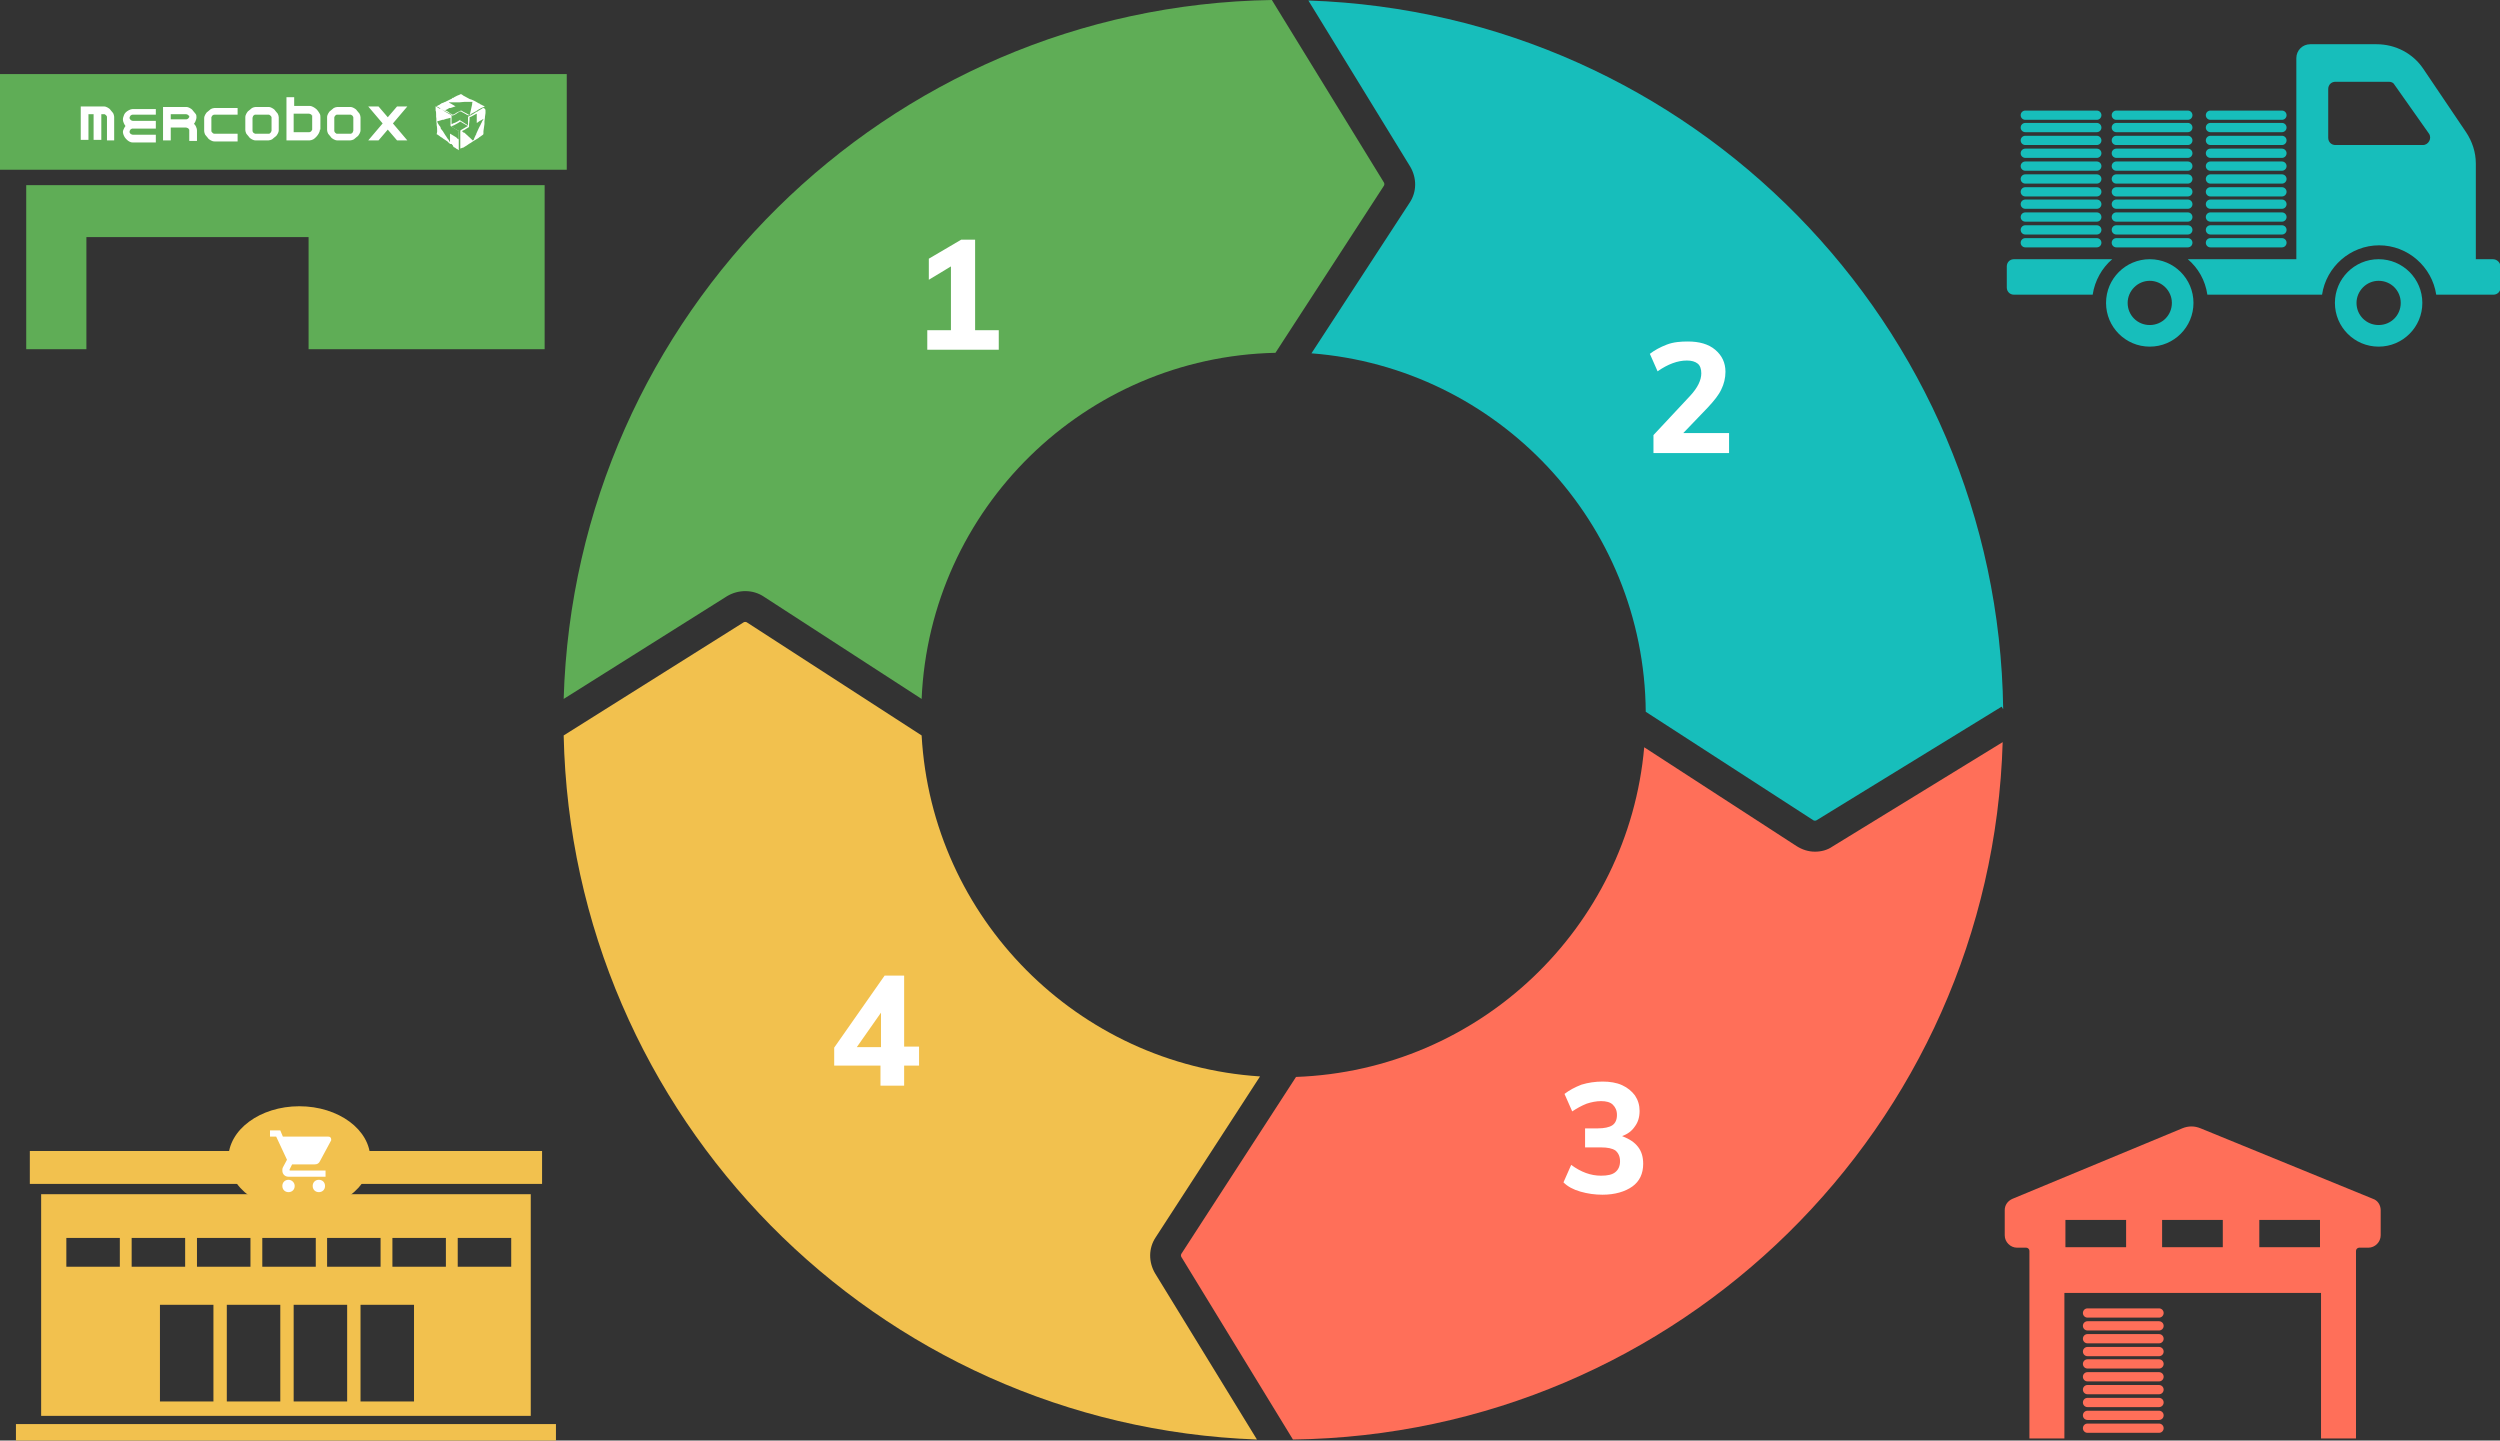 <?xml version="1.0" encoding="utf-8"?>
<!-- Generator: Adobe Illustrator 21.0.0, SVG Export Plug-In . SVG Version: 6.00 Build 0)  -->
<svg version="1.1" id="Content" xmlns="http://www.w3.org/2000/svg" xmlns:xlink="http://www.w3.org/1999/xlink" x="0px" y="0px"
	 viewBox="0 0 486.1 280.1" style="enable-background:new 0 0 486.1 280.1;" xml:space="preserve">
<rect x="0" y="0" width="486.1" height="280.1" fill="#333333" stroke="none"/>
<style type="text/css">
	.st0{fill:#FF6F59;}
	.st1{fill:#17BEBB;}
	.st2{fill:#5FAD56;}
	.st3{fill:#F2C14E;}
	.st4{fill:#FFFFFF;}
	.st5{fill:none;}
</style>
<g>
	<path class="st0" d="M352.9,165.6c-1.3,0-2.5-0.4-3.6-1.1l-29.6-19.2c-3.1,35.1-32,62.8-67.7,64.1l-22.3,34.4
		c-0.1,0.2-0.1,0.4,0,0.6l21.7,35.5c75-1,135.8-60.9,138-135.6l-33.1,20.3C355.3,165.3,354.1,165.6,352.9,165.6z"/>
	<path class="st1" d="M320,138.4l32.6,21.1c0.2,0.1,0.4,0.1,0.6,0l36-22.1l0.3,0.5C388.5,63.1,328.8,2.6,254.4,0.1l19.8,32.3
		c1.3,2.2,1.3,4.9-0.1,7L255,68.7C291.2,71.5,319.7,101.6,320,138.4z"/>
	<path class="st2" d="M248,68.6l21.1-32.5c0.1-0.2,0.1-0.4,0-0.6L247.3,0c-74.9,1.2-135.5,61.2-137.7,135.9l31.8-20
		c2.2-1.3,5-1.3,7.1,0.1l30.7,19.9C180.8,98.9,210.9,69.4,248,68.6z"/>
	<path class="st3" d="M179.2,143l-34-22c-0.2-0.1-0.4-0.1-0.6,0l-35,22c1.6,74.2,60.8,134.2,134.8,136.9l-19.8-32.3
		c-1.3-2.2-1.3-4.9,0.1-7l20.3-31.3C209.5,207,181.2,178.5,179.2,143z"/>
</g>
<g>
	<path class="st4" d="M189.6,64.2h4.6v3.8h-13.9v-3.8h4.6V51.8l-4.3,2.6v-4.1l6.3-3.7h2.7V64.2z"/>
</g>
<g>
	<path class="st4" d="M336.2,84.3v3.8h-14.7v-3.5l7.1-7.6c1.5-1.6,2.2-3.1,2.2-4.4c0-0.8-0.2-1.5-0.7-1.9c-0.5-0.4-1.2-0.6-2.1-0.6
		c-1.8,0-3.7,0.7-5.7,2.1l-1.5-3.4c0.9-0.7,2-1.3,3.3-1.8s2.7-0.6,4.1-0.6c2.2,0,4,0.5,5.3,1.6c1.3,1.1,2,2.5,2,4.3
		c0,1.2-0.3,2.4-0.8,3.4c-0.5,1.1-1.4,2.2-2.6,3.5l-4.8,5H336.2z"/>
</g>
<circle class="st5" cx="249.6" cy="140" r="72"/>
<g>
	<path class="st4" d="M178.7,203.6v3.6h-2.9v3.9h-4.6v-3.9h-9v-3.5l9.8-14h3.8v13.8H178.7z M166.6,203.6h4.7v-6.7L166.6,203.6z"/>
</g>
<g>
	<path class="st4" d="M318.5,223c0.7,0.9,1,2,1,3.3c0,1.9-0.7,3.4-2.1,4.4s-3.4,1.6-5.8,1.6c-1.5,0-2.9-0.2-4.3-0.6
		c-1.4-0.4-2.5-1-3.3-1.8l1.5-3.4c1.9,1.4,3.8,2.1,5.8,2.1c1.3,0,2.2-0.2,2.8-0.7s0.9-1.2,0.9-2.1c0-0.9-0.3-1.6-0.9-2.1
		c-0.6-0.4-1.5-0.6-2.8-0.6h-3.1v-3.7h2.5c1.2,0,2.2-0.2,2.8-0.6c0.6-0.4,0.9-1.1,0.9-2c0-0.9-0.3-1.5-0.8-2
		c-0.5-0.5-1.3-0.7-2.3-0.7c-0.9,0-1.9,0.2-2.8,0.5c-1,0.4-1.9,0.9-2.8,1.5l-1.5-3.4c0.9-0.7,2-1.3,3.3-1.8c1.3-0.4,2.7-0.6,4.1-0.6
		c1.4,0,2.7,0.2,3.8,0.7s1.9,1.2,2.5,2c0.6,0.9,0.9,1.9,0.9,3c0,1.2-0.3,2.2-0.9,3c-0.6,0.9-1.4,1.5-2.5,1.9
		C316.9,221.5,317.8,222.1,318.5,223z"/>
</g>
<rect x="10.2" y="17.4" class="st4" width="88.7" height="12.6"/>
<g>
	<path class="st1" d="M410.7,50.4h-19.1c-0.8,0-1.4,0.6-1.4,1.4v4.1c0,0.8,0.6,1.4,1.4,1.4h15.3C407.3,54.6,408.7,52.1,410.7,50.4z"
		/>
	<path class="st1" d="M462.5,50.4c-4.7,0-8.5,3.8-8.5,8.5c0,4.7,3.8,8.5,8.5,8.5c4.7,0,8.5-3.8,8.5-8.5
		C471,54.2,467.2,50.4,462.5,50.4z M462.5,63.2c-2.4,0-4.3-1.9-4.3-4.3c0-2.3,1.9-4.3,4.3-4.3c2.4,0,4.3,1.9,4.3,4.3
		C466.8,61.3,464.9,63.2,462.5,63.2z"/>
	<path class="st1" d="M418,50.4c-4.7,0-8.5,3.8-8.5,8.5c0,4.7,3.8,8.5,8.5,8.5c4.7,0,8.5-3.8,8.5-8.5
		C426.5,54.2,422.7,50.4,418,50.4z M418,63.2c-2.4,0-4.3-1.9-4.3-4.3c0-2.3,1.9-4.3,4.3-4.3c2.3,0,4.3,1.9,4.3,4.3
		C422.3,61.3,420.4,63.2,418,63.2z"/>
	<path class="st1" d="M484.7,50.4h-3.3V31.8c0-2.2-0.7-4.3-1.9-6.1l-8.3-12.3c-2-3-5.4-4.8-9.1-4.8h-12.9c-1.5,0-2.7,1.2-2.7,2.7
		v39.1h-21.1c2,1.7,3.4,4.1,3.8,6.9h22.3c0.8-5.4,5.5-9.6,11.1-9.6c5.6,0,10.3,4.2,11.1,9.6h11.1c0.8,0,1.4-0.6,1.4-1.4v-4.2
		C486.1,51,485.5,50.4,484.7,50.4z M471.1,28.2h-17c-0.8,0-1.4-0.6-1.4-1.4v-9.5c0-0.8,0.6-1.4,1.4-1.4h10.4c0.5,0,0.9,0.2,1.1,0.6
		l6.7,9.5C472.9,26.9,472.2,28.2,471.1,28.2z"/>
	<path class="st1" d="M429.8,48.1h13.9c0.5,0,0.9-0.4,0.9-0.9s-0.4-0.9-0.9-0.9h-13.9c-0.5,0-0.9,0.4-0.9,0.9S429.3,48.1,429.8,48.1
		z"/>
	<path class="st1" d="M429.8,45.6h13.9c0.5,0,0.9-0.4,0.9-0.9s-0.4-0.9-0.9-0.9h-13.9c-0.5,0-0.9,0.4-0.9,0.9S429.3,45.6,429.8,45.6
		z"/>
	<path class="st1" d="M429.8,43.1h13.9c0.5,0,0.9-0.4,0.9-0.9s-0.4-0.9-0.9-0.9h-13.9c-0.5,0-0.9,0.4-0.9,0.9S429.3,43.1,429.8,43.1
		z"/>
	<path class="st1" d="M429.8,40.6h13.9c0.5,0,0.9-0.4,0.9-0.9s-0.4-0.9-0.9-0.9h-13.9c-0.5,0-0.9,0.4-0.9,0.9S429.3,40.6,429.8,40.6
		z"/>
	<path class="st1" d="M429.8,38.2h13.9c0.5,0,0.9-0.4,0.9-0.9s-0.4-0.9-0.9-0.9h-13.9c-0.5,0-0.9,0.4-0.9,0.9S429.3,38.2,429.8,38.2
		z"/>
	<path class="st1" d="M429.8,35.7h13.9c0.5,0,0.9-0.4,0.9-0.9s-0.4-0.9-0.9-0.9h-13.9c-0.5,0-0.9,0.4-0.9,0.9S429.3,35.7,429.8,35.7
		z"/>
	<path class="st1" d="M429.8,33.2h13.9c0.5,0,0.9-0.4,0.9-0.9s-0.4-0.9-0.9-0.9h-13.9c-0.5,0-0.9,0.4-0.9,0.9S429.3,33.2,429.8,33.2
		z"/>
	<path class="st1" d="M429.8,30.7h13.9c0.5,0,0.9-0.4,0.9-0.9s-0.4-0.9-0.9-0.9h-13.9c-0.5,0-0.9,0.4-0.9,0.9S429.3,30.7,429.8,30.7
		z"/>
	<path class="st1" d="M429.8,28.2h13.9c0.5,0,0.9-0.4,0.9-0.9s-0.4-0.9-0.9-0.9h-13.9c-0.5,0-0.9,0.4-0.9,0.9S429.3,28.2,429.8,28.2
		z"/>
	<path class="st1" d="M429.8,25.7h13.9c0.5,0,0.9-0.4,0.9-0.9s-0.4-0.9-0.9-0.9h-13.9c-0.5,0-0.9,0.4-0.9,0.9S429.3,25.7,429.8,25.7
		z"/>
	<path class="st1" d="M429.8,23.3h13.9c0.5,0,0.9-0.4,0.9-0.9s-0.4-0.9-0.9-0.9h-13.9c-0.5,0-0.9,0.4-0.9,0.9S429.3,23.3,429.8,23.3
		z"/>
	<path class="st1" d="M411.5,48.1h13.9c0.5,0,0.9-0.4,0.9-0.9s-0.4-0.9-0.9-0.9h-13.9c-0.5,0-0.9,0.4-0.9,0.9S411,48.1,411.5,48.1z"
		/>
	<path class="st1" d="M411.5,45.6h13.9c0.5,0,0.9-0.4,0.9-0.9s-0.4-0.9-0.9-0.9h-13.9c-0.5,0-0.9,0.4-0.9,0.9S411,45.6,411.5,45.6z"
		/>
	<path class="st1" d="M411.5,43.1h13.9c0.5,0,0.9-0.4,0.9-0.9s-0.4-0.9-0.9-0.9h-13.9c-0.5,0-0.9,0.4-0.9,0.9S411,43.1,411.5,43.1z"
		/>
	<path class="st1" d="M411.5,40.6h13.9c0.5,0,0.9-0.4,0.9-0.9s-0.4-0.9-0.9-0.9h-13.9c-0.5,0-0.9,0.4-0.9,0.9S411,40.6,411.5,40.6z"
		/>
	<path class="st1" d="M411.5,38.2h13.9c0.5,0,0.9-0.4,0.9-0.9s-0.4-0.9-0.9-0.9h-13.9c-0.5,0-0.9,0.4-0.9,0.9S411,38.2,411.5,38.2z"
		/>
	<path class="st1" d="M411.5,35.7h13.9c0.5,0,0.9-0.4,0.9-0.9s-0.4-0.9-0.9-0.9h-13.9c-0.5,0-0.9,0.4-0.9,0.9S411,35.7,411.5,35.7z"
		/>
	<path class="st1" d="M411.5,33.2h13.9c0.5,0,0.9-0.4,0.9-0.9s-0.4-0.9-0.9-0.9h-13.9c-0.5,0-0.9,0.4-0.9,0.9S411,33.2,411.5,33.2z"
		/>
	<path class="st1" d="M411.5,30.7h13.9c0.5,0,0.9-0.4,0.9-0.9s-0.4-0.9-0.9-0.9h-13.9c-0.5,0-0.9,0.4-0.9,0.9S411,30.7,411.5,30.7z"
		/>
	<path class="st1" d="M411.5,28.2h13.9c0.5,0,0.9-0.4,0.9-0.9s-0.4-0.9-0.9-0.9h-13.9c-0.5,0-0.9,0.4-0.9,0.9S411,28.2,411.5,28.2z"
		/>
	<path class="st1" d="M411.5,25.7h13.9c0.5,0,0.9-0.4,0.9-0.9s-0.4-0.9-0.9-0.9h-13.9c-0.5,0-0.9,0.4-0.9,0.9S411,25.7,411.5,25.7z"
		/>
	<path class="st1" d="M411.5,23.3h13.9c0.5,0,0.9-0.4,0.9-0.9s-0.4-0.9-0.9-0.9h-13.9c-0.5,0-0.9,0.4-0.9,0.9S411,23.3,411.5,23.3z"
		/>
	<path class="st1" d="M393.8,48.1h13.9c0.5,0,0.9-0.4,0.9-0.9s-0.4-0.9-0.9-0.9h-13.9c-0.5,0-0.9,0.4-0.9,0.9S393.3,48.1,393.8,48.1
		z"/>
	<path class="st1" d="M393.8,45.6h13.9c0.5,0,0.9-0.4,0.9-0.9s-0.4-0.9-0.9-0.9h-13.9c-0.5,0-0.9,0.4-0.9,0.9S393.3,45.6,393.8,45.6
		z"/>
	<path class="st1" d="M393.8,43.1h13.9c0.5,0,0.9-0.4,0.9-0.9s-0.4-0.9-0.9-0.9h-13.9c-0.5,0-0.9,0.4-0.9,0.9S393.3,43.1,393.8,43.1
		z"/>
	<path class="st1" d="M393.8,40.6h13.9c0.5,0,0.9-0.4,0.9-0.9s-0.4-0.9-0.9-0.9h-13.9c-0.5,0-0.9,0.4-0.9,0.9S393.3,40.6,393.8,40.6
		z"/>
	<path class="st1" d="M393.8,38.2h13.9c0.5,0,0.9-0.4,0.9-0.9s-0.4-0.9-0.9-0.9h-13.9c-0.5,0-0.9,0.4-0.9,0.9S393.3,38.2,393.8,38.2
		z"/>
	<path class="st1" d="M393.8,35.7h13.9c0.5,0,0.9-0.4,0.9-0.9s-0.4-0.9-0.9-0.9h-13.9c-0.5,0-0.9,0.4-0.9,0.9S393.3,35.7,393.8,35.7
		z"/>
	<path class="st1" d="M393.8,33.2h13.9c0.5,0,0.9-0.4,0.9-0.9s-0.4-0.9-0.9-0.9h-13.9c-0.5,0-0.9,0.4-0.9,0.9S393.3,33.2,393.8,33.2
		z"/>
	<path class="st1" d="M393.8,30.7h13.9c0.5,0,0.9-0.4,0.9-0.9s-0.4-0.9-0.9-0.9h-13.9c-0.5,0-0.9,0.4-0.9,0.9S393.3,30.7,393.8,30.7
		z"/>
	<path class="st1" d="M393.8,28.2h13.9c0.5,0,0.9-0.4,0.9-0.9s-0.4-0.9-0.9-0.9h-13.9c-0.5,0-0.9,0.4-0.9,0.9S393.3,28.2,393.8,28.2
		z"/>
	<path class="st1" d="M393.8,25.7h13.9c0.5,0,0.9-0.4,0.9-0.9s-0.4-0.9-0.9-0.9h-13.9c-0.5,0-0.9,0.4-0.9,0.9S393.3,25.7,393.8,25.7
		z"/>
	<path class="st1" d="M393.8,23.3h13.9c0.5,0,0.9-0.4,0.9-0.9s-0.4-0.9-0.9-0.9h-13.9c-0.5,0-0.9,0.4-0.9,0.9S393.3,23.3,393.8,23.3
		z"/>
</g>
<g>
	<path class="st5" d="M41,21c-0.2,0.1-0.5,0.3-0.6,0.5c-0.2,0.2-0.3,0.4-0.5,0.6c-0.1,0.2-0.2,0.5-0.2,0.7v2.5
		c0,0.3,0.1,0.5,0.2,0.7c0.1,0.2,0.3,0.5,0.5,0.6c0.2,0.2,0.4,0.3,0.6,0.5c0.2,0.1,0.5,0.2,0.7,0.2h4.5v-1.5h-4.5
		c-0.1,0-0.2,0-0.3-0.1s-0.1-0.1-0.2-0.2s-0.1-0.1-0.1-0.2s0-0.1,0-0.1v-2.5c0,0,0,0,0-0.1c0-0.1,0-0.1,0.1-0.2
		c0-0.1,0.1-0.1,0.2-0.2c0.1,0,0.2-0.1,0.3-0.1h4.5v-1.5h-4.5C41.5,20.8,41.2,20.9,41,21z"/>
	<path class="st5" d="M38.2,22.8c0-0.3-0.1-0.5-0.2-0.7s-0.3-0.5-0.5-0.6c-0.2-0.2-0.4-0.3-0.6-0.5c-0.2-0.1-0.5-0.2-0.7-0.2h-4.5
		v6.5h1.5v-2.5h3c0.1,0,0.2,0,0.3,0.1c0.1,0,0.1,0.1,0.2,0.2c0,0.1,0.1,0.1,0.1,0.2c0,0.1,0,0.1,0,0.1v2h1.5v-2
		c0-0.3-0.1-0.6-0.2-0.8c-0.1-0.2-0.2-0.4-0.4-0.5c0.1-0.1,0.2-0.3,0.3-0.5C38.2,23.3,38.2,23.1,38.2,22.8z M36.7,22.9
		c0,0.1,0,0.1-0.1,0.2s-0.1,0.1-0.2,0.2c-0.1,0-0.2,0.1-0.3,0.1h-3v-1h3c0.1,0,0.2,0,0.3,0.1c0.1,0,0.1,0.1,0.2,0.2
		c0,0.1,0.1,0.1,0.1,0.2c0,0.1,0,0.1,0,0.1C36.7,22.8,36.7,22.8,36.7,22.9z"/>
	<path class="st5" d="M53.6,21.4c-0.2-0.2-0.4-0.3-0.6-0.5c-0.2-0.1-0.5-0.2-0.7-0.2h-2.5c-0.3,0-0.5,0.1-0.7,0.2
		c-0.2,0.1-0.5,0.3-0.6,0.5c-0.2,0.2-0.3,0.4-0.5,0.6c-0.1,0.2-0.2,0.5-0.2,0.7v2.5c0,0.3,0.1,0.5,0.2,0.7c0.1,0.2,0.3,0.5,0.5,0.6
		c0.2,0.2,0.4,0.3,0.6,0.5c0.2,0.1,0.5,0.2,0.7,0.2h2.5c0.3,0,0.5-0.1,0.7-0.2c0.2-0.1,0.5-0.3,0.6-0.5c0.2-0.2,0.3-0.4,0.5-0.6
		c0.1-0.2,0.2-0.5,0.2-0.7v-2.5c0-0.3-0.1-0.5-0.2-0.7C53.9,21.8,53.8,21.6,53.6,21.4z M52.7,25.3c0,0.1,0,0.2-0.1,0.3
		c0,0.1-0.1,0.1-0.2,0.2s-0.1,0.1-0.2,0.1s-0.1,0-0.1,0h-2.5c0,0-0.1,0-0.1,0c-0.1,0-0.1,0-0.2-0.1c-0.1,0-0.1-0.1-0.2-0.2
		c0-0.1-0.1-0.2-0.1-0.3v-2.5c0-0.1,0-0.2,0.1-0.3c0-0.1,0.1-0.1,0.2-0.2c0.1,0,0.1-0.1,0.2-0.1c0.1,0,0.1,0,0.1,0h2.5
		c0,0,0,0,0.1,0c0.1,0,0.1,0,0.2,0.1c0.1,0,0.1,0.1,0.2,0.2s0.1,0.2,0.1,0.3V25.3z"/>
	<path class="st5" d="M25,21c-0.2,0.1-0.4,0.3-0.6,0.4S24,21.8,23.9,22s-0.2,0.5-0.2,0.8c0,0.3,0.1,0.5,0.2,0.8
		c0.1,0.2,0.2,0.4,0.3,0.5c-0.1,0.1-0.2,0.3-0.3,0.5s-0.2,0.5-0.2,0.7c0,0.3,0.1,0.5,0.2,0.7c0.1,0.2,0.3,0.5,0.4,0.6
		c0.2,0.2,0.4,0.3,0.6,0.5c0.2,0.1,0.5,0.2,0.7,0.2h4.5v-1.5h-4.5c-0.1,0-0.2,0-0.3-0.1c-0.1,0-0.1-0.1-0.2-0.2
		c0-0.1-0.1-0.1-0.1-0.2c0-0.1,0-0.1,0-0.1c0,0,0,0,0-0.1c0-0.1,0-0.1,0.1-0.2c0-0.1,0.1-0.1,0.2-0.2c0.1,0,0.2-0.1,0.3-0.1h4.5
		v-1.5h-4.5c-0.1,0-0.2,0-0.3-0.1c-0.1,0-0.1-0.1-0.2-0.2s-0.1-0.1-0.1-0.2s0-0.1,0-0.1c0,0,0,0,0-0.1c0-0.1,0-0.1,0.1-0.2
		c0-0.1,0.1-0.1,0.2-0.2c0.1,0,0.2-0.1,0.3-0.1h4.5v-1.5h-4.5C25.5,20.8,25.2,20.9,25,21z"/>
	<path class="st5" d="M21.7,21.4c-0.2-0.2-0.4-0.3-0.6-0.5c-0.2-0.1-0.5-0.2-0.7-0.2h-4.5v6.5h1.5v-5h1v5h1.5v-5h0.5
		c0,0,0.1,0,0.1,0c0.1,0,0.1,0,0.2,0.1c0.1,0,0.1,0.1,0.2,0.2s0.1,0.2,0.1,0.3v4.5h1.5v-4.5c0-0.3-0.1-0.5-0.2-0.7
		C22,21.8,21.9,21.6,21.7,21.4z"/>
	<path class="st5" d="M69.5,21.4c-0.2-0.2-0.4-0.3-0.6-0.5c-0.2-0.1-0.5-0.2-0.7-0.2h-2.5c-0.3,0-0.5,0.1-0.7,0.2
		c-0.2,0.1-0.5,0.3-0.6,0.5c-0.2,0.2-0.3,0.4-0.5,0.6s-0.2,0.5-0.2,0.7v2.5c0,0.3,0.1,0.5,0.2,0.7c0.1,0.2,0.3,0.5,0.5,0.6
		c0.2,0.2,0.4,0.3,0.6,0.5c0.2,0.1,0.5,0.2,0.7,0.2h2.5c0.3,0,0.5-0.1,0.7-0.2c0.2-0.1,0.5-0.3,0.6-0.5c0.2-0.2,0.3-0.4,0.5-0.6
		c0.1-0.2,0.2-0.5,0.2-0.7v-2.5c0-0.3-0.1-0.5-0.2-0.7C69.8,21.8,69.7,21.6,69.5,21.4z M68.6,25.3c0,0.1,0,0.2-0.1,0.3
		c0,0.1-0.1,0.1-0.2,0.2c-0.1,0-0.1,0.1-0.2,0.1c-0.1,0-0.1,0-0.1,0h-2.5c0,0-0.1,0-0.1,0c-0.1,0-0.1,0-0.2-0.1s-0.1-0.1-0.2-0.2
		c0-0.1-0.1-0.2-0.1-0.3v-2.5c0-0.1,0-0.2,0.1-0.3s0.1-0.1,0.2-0.2c0.1,0,0.1-0.1,0.2-0.1c0.1,0,0.1,0,0.1,0h2.5c0,0,0,0,0.1,0
		c0.1,0,0.1,0,0.2,0.1c0.1,0,0.1,0.1,0.2,0.2s0.1,0.2,0.1,0.3V25.3z"/>
	<path class="st5" d="M61.5,21.3c-0.2-0.2-0.4-0.3-0.7-0.5s-0.5-0.2-0.7-0.2h-3v-1.7h-1.5v8.4h4.5c0.3,0,0.5-0.1,0.7-0.2
		c0.2-0.1,0.5-0.3,0.6-0.5c0.2-0.2,0.3-0.4,0.5-0.7c0.1-0.2,0.2-0.5,0.2-0.7v-2.5c0-0.3-0.1-0.5-0.2-0.8S61.7,21.5,61.5,21.3z
		 M60.7,25.3c0,0,0,0,0,0.1c0,0.1,0,0.1-0.1,0.2c0,0.1-0.1,0.1-0.2,0.2c-0.1,0-0.2,0.1-0.3,0.1h-3v-3.6h3c0.1,0,0.2,0,0.3,0.1
		c0.1,0,0.1,0.1,0.2,0.2c0,0.1,0.1,0.1,0.1,0.2c0,0.1,0,0.1,0,0.1V25.3z"/>
	<path class="st5" d="M94.3,21L94,21.2c-0.3,0.1-0.5,0.3-0.7,0.4c0,0-0.1,0-0.1,0.1c0,0-0.1,0-0.1,0c-0.1,0.1-0.2,0.1-0.3,0.2
		l-0.3,0.2c-0.2,0.1-0.7,0.4-0.9,0.5c-0.1,0-0.1,0.1-0.2,0.1c0,0.2,0,0.4,0,0.5c0,0.1,0,0,0,0.1l0,0.5c0,0.1,0,0.2,0,0.2l0,0.2
		c0,0.1,0,0.2,0,0.2c-0.1,0-0.1,0-0.1-0.1l-0.5-0.3c-0.2-0.1-0.4-0.3-0.6-0.4c-0.1,0-0.3-0.1-0.3-0.2c0,0,0,0,0,0c0-0.1,0-0.6,0-0.6
		l0,0c0,0,0,0,0-0.1c0-0.2,0-0.3,0-0.4v-0.6c0,0,0,0,0.1,0c0,0,0,0,0.1,0l0.3,0.2c0,0,0,0,0,0c0,0,0,0,0,0c0.1,0,0.5,0.2,0.6,0.3
		l0.1,0.1c0.6,0.3,0.4,0.2,0.9-0.1c0.1,0,0.1-0.1,0.1-0.1l0.9-0.5c0.1-0.1,0.2-0.1,0.3-0.2c0.1-0.1,0.2-0.1,0.3-0.2c0,0,0,0,0.1,0
		c0.1,0,0.1-0.1,0.1-0.1c0.1,0,0.1,0,0.2-0.1l0.2-0.1c0.1,0,0,0,0.1,0c0.1,0,0.2-0.1,0.3-0.2c0-0.1-0.1-0.1-0.1-0.1
		c-0.1-0.1-0.3-0.2-0.4-0.2c-0.2-0.1-0.3-0.1-0.4-0.2c-0.1,0-0.1,0-0.2-0.1l-0.7-0.4c-0.1,0-0.1-0.1-0.2-0.1c-0.1,0,0,0-0.1,0
		c0,0-0.1,0-0.1-0.1c-0.1-0.1-0.3-0.2-0.5-0.2l-0.1,0l-1.3-0.7c-0.1-0.1-0.5-0.3-0.5-0.3c-0.1,0-0.6,0.3-0.7,0.3L88.3,19
		c0,0-0.1,0-0.1,0.1c-0.1,0.1-0.2,0.1-0.3,0.1c-0.1,0-0.1,0.1-0.1,0.1l-1,0.5c0,0-0.1,0-0.1,0c-0.1,0-0.1,0-0.1,0.1L86.2,20
		c-0.1,0-0.1,0-0.2,0.1c-0.1,0.1-0.2,0.1-0.3,0.1c-0.1,0-0.1,0-0.1,0.1l-0.2,0.1c-0.1,0-0.1,0-0.1,0.1c-0.1,0.1-0.3,0.1-0.4,0.2
		c-0.1,0,0,0-0.1,0.1c0.1,0,0.5,0.3,0.6,0.3l0.1,0.1c0.1,0,0.1,0.1,0.1,0.1c0.2,0.1,0.5,0.3,0.8,0.4l0.4,0.2
		c0.2,0.1,0.4,0.2,0.6,0.3c0.1,0.1,0.3,0.2,0.4,0.3l0.1,0.1c0.1,0,0.2,0,0.2-0.1c0,0,0,0,0,0l0.4-0.2c0.1,0,0.2-0.1,0.3-0.2l0.3-0.2
		c0.1-0.1,0.2-0.1,0.3-0.2l0,0.7c0,0,0,0.1,0,0.1c0,0,0,0,0,0.1l0,0.2c0,0,0,0,0,0c0,0.2,0,0.4,0,0.6c-0.1,0-0.1,0.1-0.2,0.1
		L89,23.8c-0.2,0.1-0.4,0.2-0.6,0.3c0,0,0,0-0.1,0l-0.4,0.2c-0.1,0.1-0.1,0-0.1-0.3c0-0.1,0-0.4,0-0.6c0-0.2,0-0.2,0-0.4l0-0.1
		c0-0.1,0-0.2,0-0.3c0-0.1-0.1-0.1-0.2-0.1c-0.1,0-0.1-0.1-0.2-0.1L86.7,22c-0.1,0-0.1-0.1-0.2-0.1c-0.2-0.1-0.4-0.2-0.6-0.4
		l-0.2-0.1c0,0,0,0,0,0c0,0,0,0,0,0c-0.1-0.1-0.4-0.3-0.6-0.3c-0.5-0.3-0.4-0.3-0.4,0l0,0.2c0,0.1,0,0.2,0,0.4c0,0.1,0,0.6,0.1,0.8
		c0,0.1,0,0.2,0,0.4c0,0.4,0,0.8,0.1,1.3l0,0.3c0,0.4,0,0.9,0.1,1.3c0,0.1,0,0.4,0.1,0.5c0,0,0.1,0.1,0.2,0.1l0.3,0.2
		c0.2,0.1,0.4,0.2,0.6,0.4l0.1,0.1c0.3,0.2,0.6,0.4,0.9,0.6l0.4,0.3c0.1,0.1,0.1,0.1,0.2,0.1c0.1,0.1,0.1,0.1,0.2,0.1
		c0,0,0.1,0,0.1,0.1c0,0,0.1,0,0.1,0.1l0.2,0.2c0.1,0.1,0.1,0.1,0.2,0.1c0.1,0.1,0.2,0.2,0.3,0.2l0.2,0.1c0.1,0.1,0.2,0.2,0.3,0.2
		c0-0.1,0-0.3,0-0.4c0,0,0,0,0-0.1c0-0.3,0-1.3,0-1.5c0-0.2,0-1.4,0-1.6c0-0.1,0-0.1-0.1-0.2l-0.9-0.5c-0.1-0.1-0.3-0.2-0.4-0.3
		c0,0,0,0,0,0l0,0c0-0.1,0.1-0.1,0.2-0.1c0,0,0.1,0,0.1-0.1c0,0,0,0,0.1,0c0.2-0.1,0.7-0.4,0.9-0.5l0.3-0.2c0.1-0.1,0.1,0,0.2,0
		c0.1,0.1,0.4,0.2,0.5,0.3l0.8,0.5c0.1,0,0.2,0.1,0.2,0.1c-0.1,0-0.1,0.1-0.2,0.1l-1.2,0.7c-0.1,0.1-0.1,0.1-0.1,0.2
		c0,0.1,0,0.1,0,0.1c0,0.1,0,0,0,0.1c0,0.3,0,0.7,0,1c0,0.2,0,0.4,0,0.6l0,1.2c0,0,0,0,0,0l0,0.4c0,0,0,0,0,0l0,0l0.2-0.1
		c0,0,0,0,0.1,0l0.2-0.1c0.1,0,0,0,0,0l0.1,0c0.1,0,0.2-0.1,0.3-0.2c0,0,0,0,0,0c0,0,0,0,0,0c0.3-0.2,0.7-0.5,1.1-0.7
		c0.2-0.1,0.4-0.3,0.6-0.4c0.2-0.1,0.3-0.2,0.5-0.3c0.2-0.1,0.3-0.2,0.5-0.3c0,0,0.1,0,0.1-0.1c0.2-0.1,0.5-0.4,0.7-0.5
		C94,26.2,94,26.2,94,26l0-0.1c0-0.1,0-0.2,0-0.3l0.1-1.4c0-0.1,0-0.4,0-0.5c0-0.1,0.1-0.8,0.1-0.8c0,0,0,0,0-0.1
		c0-0.1,0-0.6,0.1-0.7c0-0.1,0,0,0-0.1c0-0.1,0-0.1,0-0.2l0-0.2c0-0.1,0-0.4,0-0.6C94.3,21,94.4,21,94.3,21C94.3,21,94.3,21,94.3,21
		z M89.1,25.4L89.1,25.4c0.2,0.2,0.2,0,0.2,0.4c0,0,0,0,0,0.1c0,0.1,0,1.2,0,1.3c-0.1,0-0.1-0.1-0.2-0.1l-0.2-0.1
		c-0.2-0.1-0.3-0.2-0.5-0.3l-0.5-0.3c0,0-0.1-0.1-0.2-0.1c0,0.1,0,0.1,0,0.3c0,0,0,0,0,0.1c0,0.2,0,0,0,0.3l0,0.7c0,0.2,0,0.2,0,0.3
		c-0.1-0.1-0.4-0.5-0.4-0.7c0,0,0-0.1-0.1-0.1c-0.1-0.1-0.1-0.2-0.2-0.3l-0.1-0.2c0,0-0.1-0.1-0.1-0.1c-0.2-0.3-0.3-0.5-0.5-0.8
		L85.9,25c0,0,0,0,0,0l0-0.1c-0.1-0.1-0.2-0.3-0.2-0.4c0,0-0.1-0.1-0.1-0.1l-0.3-0.5c-0.1-0.1-0.1-0.2-0.1-0.3
		c0.2-0.1,0.7-0.2,1-0.3c0.1,0,0.1,0,0.2,0l0.6-0.2c0.1,0,0.7-0.2,0.8-0.2l0,0.7c0,0.2,0,0.4,0,0.5l0,0.3c0,0,0,0.1,0,0.1
		c0,0,0,0,0,0c0,0,0,0,0,0c0,0,0,0,0,0.1L89.1,25.4z M88.6,22C88.6,22.1,88.6,22.1,88.6,22l-0.5,0.3c0,0,0,0-0.1,0l-0.3-0.2
		c0,0,0,0,0,0c0,0,0,0,0,0c0,0,0,0-0.1,0c-0.1-0.1-0.6-0.4-0.7-0.5l-0.2-0.1c0,0-0.1,0-0.1-0.1c0.1,0,0.5-0.2,0.6-0.3
		c0.1,0,0.1-0.1,0.2-0.1c0,0,0.1,0,0.1,0c0,0,0.1,0,0.1,0l0.5-0.2l0.1,0l-0.5-0.3c-0.2-0.1-0.3-0.2-0.5-0.3c0,0-0.1-0.1-0.2-0.1
		c0,0-0.1,0-0.1,0c0,0,0,0,0,0c0-0.1,0-0.1,0.1-0.1c0.1,0,0.6,0,0.8,0c0.1,0,0,0,0.1,0c0.2,0,0.6,0,0.8,0c0.1,0,0.2,0,0.2,0
		c0.3,0,0.9,0,1.1-0.1c0.1,0,0.1,0,0.2,0c0,0,0.1,0,0.1,0l0.3,0c0.1,0,0.3,0,0.4,0c0,0,0,0,0.1,0c0.1,0,0.1,0,0.2,0
		c0.1,0,0.1,0,0.2,0c0,0.1-0.1,0.4-0.1,0.5l-0.4,1.8c0,0.1,0,0.3-0.1,0.3L91,22.2c-0.1,0,0,0-0.1-0.1c-0.2-0.1-0.1-0.1-0.2-0.1
		l-0.4-0.2c-0.1-0.1-0.1,0-0.2-0.1l-0.4-0.2c0,0-0.1,0-0.1,0L88.6,22z M93.8,23.5c-0.1,0.1-0.1,0.3-0.2,0.4
		c-0.1,0.3-0.3,0.6-0.4,0.8l-0.1,0.2c0,0,0,0,0,0L92.5,26c0,0,0,0,0,0.1c-0.1,0.2-0.3,0.7-0.4,0.8l-0.1,0.3c0,0.1,0,0.1-0.1,0.1
		c-0.1,0,0,0-0.1,0c0,0,0,0-0.1-0.1l-0.1-0.1c0,0,0,0-0.1-0.1l-1.3-1.2c0,0,0,0-0.1,0c-0.1-0.1-0.3-0.3-0.4-0.3
		c0-0.1,0.1-0.1,0.2-0.1c0.1,0,0.1-0.1,0.2-0.1c0.1,0,0.1-0.1,0.2-0.1l0.3-0.2c0,0,0,0,0,0c0,0,0,0,0,0l0.6-0.3c0-0.2,0-0.3,0-0.5
		c0-0.3,0-0.6,0.1-0.9c0-0.2,0-0.3,0-0.5c0.2-0.1,1.3-0.7,1.4-0.7c0,0.2,0,0.3,0,0.5c0,0.1,0,0.2,0,0.2c0,0.1,0,0,0,0.1
		c0,0.1,0,0.2,0,0.3c0,0.1,0,0.1,0,0.2c0,0.1-0.1,0.4,0,0.5c0.1,0,0.1-0.1,0.2-0.1c0.2-0.1,0.6-0.3,0.8-0.5c0.1-0.1,0.2-0.1,0.3-0.2
		C93.9,23.2,93.8,23.4,93.8,23.5z"/>
	<polygon class="st5" points="77.2,20.8 75.4,22.9 73.5,20.8 71.6,20.8 74.4,24.1 71.6,27.3 73.5,27.3 75.4,25.2 77.2,27.3 
		79.2,27.3 76.3,24.1 79.2,20.8 	"/>
	<polygon class="st2" points="5.1,67.9 16.8,67.9 16.8,46.1 60,46.1 60,67.9 105.9,67.9 105.9,36 5.1,36 	"/>
	<path class="st2" d="M68.4,22.4c-0.1,0-0.1-0.1-0.2-0.1c-0.1,0-0.1,0-0.1,0h-2.5c0,0-0.1,0-0.1,0c-0.1,0-0.1,0-0.2,0.1
		c-0.1,0-0.1,0.1-0.2,0.2s-0.1,0.2-0.1,0.3v2.5c0,0.1,0,0.2,0.1,0.3c0,0.1,0.1,0.1,0.2,0.2s0.1,0.1,0.2,0.1c0.1,0,0.1,0,0.1,0h2.5
		c0,0,0,0,0.1,0c0.1,0,0.1,0,0.2-0.1c0.1,0,0.1-0.1,0.2-0.2c0-0.1,0.1-0.2,0.1-0.3v-2.5c0-0.1,0-0.2-0.1-0.3S68.5,22.4,68.4,22.4z"
		/>
	<path class="st2" d="M36.7,22.5c0-0.1-0.1-0.1-0.2-0.2c-0.1,0-0.2-0.1-0.3-0.1h-3v1h3c0.1,0,0.2,0,0.3-0.1c0.1,0,0.1-0.1,0.2-0.2
		s0.1-0.1,0.1-0.2s0-0.1,0-0.1c0,0,0,0,0-0.1C36.7,22.6,36.7,22.6,36.7,22.5z"/>
	<path class="st2" d="M60.6,22.4c0-0.1-0.1-0.1-0.2-0.2c-0.1,0-0.2-0.1-0.3-0.1h-3v3.6h3c0.1,0,0.2,0,0.3-0.1c0.1,0,0.1-0.1,0.2-0.2
		c0-0.1,0.1-0.1,0.1-0.2c0-0.1,0-0.1,0-0.1v-2.6c0,0,0-0.1,0-0.1C60.6,22.5,60.6,22.5,60.6,22.4z"/>
	<path class="st2" d="M87.6,24.5C87.6,24.5,87.6,24.5,87.6,24.5C87.6,24.5,87.6,24.5,87.6,24.5c0,0,0-0.1,0-0.1l0-0.3
		c0-0.1,0-0.4,0-0.5l0-0.7c-0.1,0-0.6,0.2-0.8,0.2l-0.6,0.2c-0.1,0-0.1,0-0.2,0c-0.3,0.1-0.7,0.2-1,0.3c0,0.1,0.1,0.2,0.1,0.3
		l0.3,0.5c0,0,0.1,0.1,0.1,0.1c0.1,0.1,0.2,0.3,0.2,0.4l0,0.1c0,0,0,0,0,0l0.4,0.5c0.2,0.3,0.3,0.5,0.5,0.8c0,0.1,0.1,0.1,0.1,0.1
		l0.1,0.2c0.1,0.1,0.1,0.2,0.2,0.3c0,0,0,0.1,0.1,0.1c0.1,0.1,0.3,0.5,0.4,0.7c0-0.1,0-0.1,0-0.3l0-0.7c0-0.3,0-0.1,0-0.3
		c0,0,0,0,0-0.1c0-0.1,0-0.2,0-0.3c0.1,0,0.2,0.1,0.2,0.1l0.5,0.3c0.2,0.1,0.3,0.2,0.5,0.3L89,27c0.1,0,0.1,0.1,0.2,0.1
		c0-0.1,0-1.2,0-1.3c0-0.1,0,0,0-0.1c0-0.3,0.1-0.2-0.1-0.3l0,0L87.6,24.5C87.7,24.6,87.6,24.5,87.6,24.5z"/>
	<path class="st2" d="M52.5,22.4c-0.1,0-0.1-0.1-0.2-0.1c-0.1,0-0.1,0-0.1,0h-2.5c0,0-0.1,0-0.1,0c-0.1,0-0.1,0-0.2,0.1
		c-0.1,0-0.1,0.1-0.2,0.2c0,0.1-0.1,0.2-0.1,0.3v2.5c0,0.1,0,0.2,0.1,0.3c0,0.1,0.1,0.1,0.2,0.2c0.1,0,0.1,0.1,0.2,0.1
		c0.1,0,0.1,0,0.1,0h2.5c0,0,0,0,0.1,0s0.1,0,0.2-0.1s0.1-0.1,0.2-0.2c0-0.1,0.1-0.2,0.1-0.3v-2.5c0-0.1,0-0.2-0.1-0.3
		S52.5,22.4,52.5,22.4z"/>
	<path class="st2" d="M90.2,21.8c0.1,0,0,0,0.2,0.1l0.4,0.2c0.1,0.1,0.1,0.1,0.2,0.1c0.1,0,0,0,0.1,0.1l0.2,0.1
		c0-0.1,0.1-0.2,0.1-0.3l0.4-1.8c0-0.1,0-0.4,0.1-0.5c-0.1,0-0.1,0-0.2,0c-0.2,0-0.2,0-0.2,0c0,0-0.1,0-0.1,0c-0.2,0-0.3,0-0.4,0
		l-0.3,0c0,0-0.1,0-0.1,0c-0.1,0-0.1,0-0.2,0c-0.3,0-0.9,0.1-1.1,0.1c0,0-0.1,0-0.2,0c-0.1,0-0.6,0-0.8,0c-0.1,0,0,0-0.1,0
		c-0.2,0-0.7,0-0.8,0c-0.1,0-0.1,0-0.1,0.1c0,0,0,0,0,0c0,0,0.1,0,0.1,0c0.1,0,0.1,0.1,0.2,0.1c0.2,0.1,0.3,0.2,0.5,0.3l0.5,0.3
		l-0.1,0L87.6,21c0,0-0.1,0-0.1,0c0,0-0.1,0-0.1,0c-0.1,0-0.1,0.1-0.2,0.1c-0.1,0.1-0.5,0.3-0.6,0.3c0,0,0,0.1,0.1,0.1l0.2,0.1
		c0.1,0,0.6,0.4,0.7,0.5c0,0,0,0,0.1,0c0,0,0,0,0,0c0,0,0,0,0,0l0.3,0.2c0,0,0.1,0,0.1,0l0.4-0.2c0,0,0.1,0,0.1-0.1l1-0.5
		c0,0,0.1,0,0.1,0L90.2,21.8z"/>
	<path class="st2" d="M0,14.4v18.6h110.2V14.4H0z M22.3,27.3h-1.5v-4.5c0-0.1,0-0.2-0.1-0.3s-0.1-0.1-0.2-0.2
		c-0.1,0-0.1-0.1-0.2-0.1c-0.1,0-0.1,0-0.1,0h-0.5v5h-1.5v-5h-1v5h-1.5v-6.5h4.5c0.3,0,0.5,0.1,0.7,0.2c0.2,0.1,0.5,0.3,0.6,0.5
		c0.2,0.2,0.3,0.4,0.5,0.6c0.1,0.2,0.2,0.5,0.2,0.7V27.3z M30.3,22.3h-4.5c-0.1,0-0.2,0-0.3,0.1c-0.1,0-0.1,0.1-0.2,0.2
		c0,0.1-0.1,0.1-0.1,0.2c0,0.1,0,0.1,0,0.1c0,0,0,0.1,0,0.1s0,0.1,0.1,0.2s0.1,0.1,0.2,0.2c0.1,0,0.2,0.1,0.3,0.1h4.5v1.5h-4.5
		c-0.1,0-0.2,0-0.3,0.1c-0.1,0-0.1,0.1-0.2,0.2c0,0.1-0.1,0.1-0.1,0.2c0,0.1,0,0.1,0,0.1c0,0,0,0.1,0,0.1c0,0.1,0,0.1,0.1,0.2
		c0,0.1,0.1,0.1,0.2,0.2c0.1,0,0.2,0.1,0.3,0.1h4.5v1.5h-4.5c-0.3,0-0.5-0.1-0.7-0.2c-0.2-0.1-0.4-0.3-0.6-0.5
		c-0.2-0.2-0.3-0.4-0.4-0.6c-0.1-0.2-0.2-0.5-0.2-0.7c0-0.3,0.1-0.5,0.2-0.7s0.2-0.4,0.3-0.5c-0.1-0.1-0.2-0.3-0.3-0.5
		c-0.1-0.2-0.2-0.5-0.2-0.8c0-0.3,0.1-0.5,0.2-0.8s0.3-0.5,0.4-0.6s0.4-0.3,0.6-0.4s0.5-0.2,0.7-0.2h4.5V22.3z M38.1,24.6
		c0.1,0.2,0.2,0.5,0.2,0.8v2h-1.5v-2c0,0,0,0,0-0.1c0-0.1,0-0.1-0.1-0.2c0-0.1-0.1-0.1-0.2-0.2c-0.1,0-0.2-0.1-0.3-0.1h-3v2.5h-1.5
		v-6.5h4.5c0.3,0,0.5,0.1,0.7,0.2c0.2,0.1,0.5,0.3,0.6,0.5c0.2,0.2,0.3,0.4,0.5,0.6s0.2,0.5,0.2,0.7c0,0.3-0.1,0.5-0.2,0.8
		c-0.1,0.2-0.2,0.4-0.3,0.5C37.9,24.2,38,24.4,38.1,24.6z M46.2,22.3h-4.5c-0.1,0-0.2,0-0.3,0.1c-0.1,0-0.1,0.1-0.2,0.2
		c0,0.1-0.1,0.1-0.1,0.2c0,0.1,0,0.1,0,0.1v2.5c0,0,0,0.1,0,0.1s0,0.1,0.1,0.2s0.1,0.1,0.2,0.2s0.2,0.1,0.3,0.1h4.5v1.5h-4.5
		c-0.3,0-0.5-0.1-0.7-0.2c-0.2-0.1-0.5-0.3-0.6-0.5c-0.2-0.2-0.3-0.4-0.5-0.6c-0.1-0.2-0.2-0.5-0.2-0.7v-2.5c0-0.3,0.1-0.5,0.2-0.7
		c0.1-0.2,0.3-0.5,0.5-0.6c0.2-0.2,0.4-0.3,0.6-0.5c0.2-0.1,0.5-0.2,0.7-0.2h4.5V22.3z M54.2,25.3c0,0.3-0.1,0.5-0.2,0.7
		c-0.1,0.2-0.3,0.5-0.5,0.6c-0.2,0.2-0.4,0.3-0.6,0.5c-0.2,0.1-0.5,0.2-0.7,0.2h-2.5c-0.3,0-0.5-0.1-0.7-0.2
		c-0.2-0.1-0.5-0.3-0.6-0.5c-0.2-0.2-0.3-0.4-0.5-0.6c-0.1-0.2-0.2-0.5-0.2-0.7v-2.5c0-0.3,0.1-0.5,0.2-0.7c0.1-0.2,0.3-0.5,0.5-0.6
		c0.2-0.2,0.4-0.3,0.6-0.5c0.2-0.1,0.5-0.2,0.7-0.2h2.5c0.3,0,0.5,0.1,0.7,0.2c0.2,0.1,0.5,0.3,0.6,0.5c0.2,0.2,0.3,0.4,0.5,0.6
		c0.1,0.2,0.2,0.5,0.2,0.7V25.3z M62.2,25.2c0,0.3-0.1,0.5-0.2,0.7c-0.1,0.2-0.3,0.5-0.5,0.7c-0.2,0.2-0.4,0.4-0.6,0.5
		c-0.2,0.1-0.5,0.2-0.7,0.2h-4.5v-8.4h1.5v1.7h3c0.3,0,0.5,0.1,0.7,0.2s0.5,0.3,0.7,0.5c0.2,0.2,0.3,0.4,0.5,0.7s0.2,0.5,0.2,0.8
		V25.2z M70.1,25.3c0,0.3-0.1,0.5-0.2,0.7c-0.1,0.2-0.3,0.5-0.5,0.6c-0.2,0.2-0.4,0.3-0.6,0.5c-0.2,0.1-0.5,0.2-0.7,0.2h-2.5
		c-0.3,0-0.5-0.1-0.7-0.2c-0.2-0.1-0.5-0.3-0.6-0.5c-0.2-0.2-0.3-0.4-0.5-0.6c-0.1-0.2-0.2-0.5-0.2-0.7v-2.5c0-0.3,0.1-0.5,0.2-0.7
		s0.3-0.5,0.5-0.6c0.2-0.2,0.4-0.3,0.6-0.5c0.2-0.1,0.5-0.2,0.7-0.2h2.5c0.3,0,0.5,0.1,0.7,0.2c0.2,0.1,0.5,0.3,0.6,0.5
		c0.2,0.2,0.3,0.4,0.5,0.6c0.1,0.2,0.2,0.5,0.2,0.7V25.3z M79.2,27.3h-2l-1.8-2.1l-1.8,2.1h-2l2.8-3.3l-2.8-3.3h2l1.8,2.1l1.8-2.1h2
		l-2.8,3.3L79.2,27.3z M94.4,21.5l0,0.2c0,0.1,0,0.1,0,0.2c0,0,0,0,0,0.1c0,0.1-0.1,0.6-0.1,0.7c0,0,0,0,0,0.1
		c0,0.1-0.1,0.7-0.1,0.8c0,0.2,0,0.4,0,0.5L94,25.5c0,0.1,0,0.3,0,0.3l0,0.1c0,0.2,0,0.2-0.1,0.3c-0.2,0.1-0.5,0.4-0.7,0.5
		c0,0-0.1,0-0.1,0.1c-0.2,0.1-0.3,0.2-0.5,0.3c-0.2,0.1-0.3,0.2-0.5,0.3c-0.2,0.1-0.4,0.3-0.6,0.4c-0.4,0.2-0.7,0.5-1.1,0.7
		c0,0,0,0,0,0c0,0,0,0,0,0c-0.1,0.1-0.2,0.1-0.3,0.2l-0.1,0c-0.1,0.1,0,0,0,0l-0.2,0.1c0,0,0,0-0.1,0l-0.2,0.1l0,0c0,0,0,0,0,0
		l0-0.4c0,0,0,0,0,0l0-1.2c0-0.2,0-0.4,0-0.6c0-0.3,0-0.7,0-1c0-0.1,0,0,0-0.1c0,0,0-0.1,0-0.1c0-0.1,0-0.1,0.1-0.2l1.2-0.7
		c0.1,0,0.1-0.1,0.2-0.1c0,0-0.1-0.1-0.2-0.1L90.1,24c-0.1-0.1-0.4-0.2-0.5-0.3c-0.1,0-0.1-0.1-0.2,0l-0.3,0.2
		c-0.2,0.1-0.7,0.4-0.9,0.5c0,0,0,0-0.1,0c0,0-0.1,0-0.1,0.1c-0.1,0-0.2,0-0.2,0.1l0,0c0,0,0,0,0,0c0.2,0.1,0.3,0.2,0.4,0.3l0.9,0.5
		c0.1,0,0.1,0.1,0.1,0.2c0,0.2,0,1.4,0,1.6c0,0.1,0,1.2,0,1.5c0,0,0,0,0,0.1c0,0.1,0,0.3,0,0.4c-0.1,0-0.2-0.2-0.3-0.2l-0.2-0.1
		c-0.1-0.1-0.2-0.2-0.3-0.2c-0.1-0.1-0.1-0.1-0.2-0.1L88,28.2c0,0-0.1,0-0.1-0.1c0,0,0,0-0.1-0.1C87.8,28,87.7,28,87.6,28
		c-0.1,0-0.1-0.1-0.2-0.1L87,27.5c-0.3-0.2-0.6-0.4-0.9-0.6L86,26.8c-0.2-0.1-0.4-0.2-0.6-0.4l-0.3-0.2c0,0-0.1-0.1-0.2-0.1
		C84.9,26,85,25.8,85,25.6c0-0.4,0-0.9-0.1-1.3l0-0.3c-0.1-0.4,0-0.9-0.1-1.3c0-0.2,0-0.2,0-0.4c0-0.1,0-0.7-0.1-0.8
		c0-0.1,0-0.2,0-0.4l0-0.2c0-0.3-0.1-0.3,0.4,0c0.2,0.1,0.4,0.3,0.6,0.3c0,0,0,0,0,0c0,0,0,0,0,0l0.2,0.1c0.2,0.1,0.4,0.2,0.6,0.4
		c0.1,0,0.1,0.1,0.2,0.1l0.7,0.4c0.1,0,0.1,0.1,0.2,0.1c0.1,0,0.2,0.1,0.2,0.1c0,0.1,0,0.2,0,0.3l0,0.1c0,0.1,0,0.2,0,0.4
		c0,0.2,0,0.4,0,0.6c0,0.3,0,0.4,0.1,0.3l0.4-0.2c0,0,0,0,0.1,0c0.2-0.1,0.4-0.2,0.6-0.3l0.3-0.2c0.1,0,0.1-0.1,0.2-0.1
		c0-0.2,0-0.4,0-0.6c0,0,0,0,0,0l0-0.2c0-0.1,0,0,0-0.1c0,0,0-0.1,0-0.1l0-0.7c-0.1,0.1-0.2,0.1-0.3,0.2L88.9,22
		c-0.1,0.1-0.2,0.1-0.3,0.2l-0.4,0.2c0,0,0,0,0,0c-0.1,0-0.2,0.1-0.2,0.1l-0.1-0.1c-0.1-0.1-0.3-0.2-0.4-0.3
		c-0.2-0.1-0.4-0.2-0.6-0.3l-0.4-0.2c-0.2-0.1-0.5-0.3-0.8-0.4c-0.1,0-0.1-0.1-0.1-0.1L85.5,21c-0.1-0.1-0.5-0.3-0.6-0.3
		c0-0.1,0,0,0.1-0.1c0.1-0.1,0.2-0.1,0.4-0.2c0.1,0,0.1,0,0.1-0.1l0.2-0.1c0.1,0,0.1-0.1,0.1-0.1c0.1,0,0.2-0.1,0.3-0.1
		c0.1,0,0.1,0,0.2-0.1l0.3-0.1c0.1,0,0.1,0,0.1-0.1c0,0,0,0,0.1,0l1-0.5c0.1,0,0.1,0,0.1-0.1c0.1-0.1,0.2-0.1,0.3-0.1
		c0.1,0,0.1-0.1,0.1-0.1l0.6-0.3c0.1,0,0.7-0.3,0.7-0.3c0.1,0,0.4,0.2,0.5,0.3l1.3,0.7l0.1,0c0.2,0.1,0.3,0.1,0.5,0.2
		c0.1,0,0.1,0,0.1,0.1c0.1,0,0,0,0.1,0c0.1,0,0.1,0.1,0.2,0.1l0.7,0.4c0.1,0,0.1,0,0.2,0.1c0.1,0.1,0.3,0.2,0.4,0.2
		c0.1,0.1,0.3,0.2,0.4,0.2c0.1,0,0.1,0,0.1,0.1c0,0.1-0.2,0.1-0.3,0.2c0,0,0,0-0.1,0l-0.2,0.1c-0.1,0-0.1,0.1-0.2,0.1
		c-0.1,0-0.1,0.1-0.1,0.1c0,0,0,0-0.1,0c-0.1,0.1-0.2,0.1-0.3,0.2c-0.1,0.1-0.2,0.1-0.3,0.2l-0.9,0.5c0,0-0.1,0-0.1,0.1
		c-0.5,0.3-0.3,0.3-0.9,0.1l-0.1-0.1c-0.1,0-0.5-0.3-0.6-0.3c0,0,0,0,0,0c0,0,0,0,0,0l-0.3-0.2c0,0,0,0-0.1,0c0,0,0,0-0.1,0v0.6
		c0,0.2,0,0.3,0,0.4c0,0,0,0,0,0.1l0,0c0,0,0,0.5,0,0.6c0,0,0,0,0,0c0,0.1,0.2,0.2,0.3,0.2c0.2,0.1,0.4,0.3,0.6,0.4l0.5,0.3
		c0.1,0,0,0,0.1,0.1c0-0.1,0-0.1,0-0.2l0-0.2c0-0.1,0-0.1,0-0.2l0-0.5c0-0.1,0,0,0-0.1c0-0.2,0-0.3,0-0.5c0.1,0,0.1-0.1,0.2-0.1
		c0.2-0.1,0.7-0.4,0.9-0.5l0.3-0.2c0.1-0.1,0.2-0.1,0.3-0.2c0,0,0.1,0,0.1,0c0,0,0.1,0,0.1-0.1c0.2-0.1,0.5-0.3,0.7-0.4l0.3-0.2
		c0,0,0,0,0,0c0.1,0,0,0,0.1,0C94.4,21.1,94.4,21.4,94.4,21.5z"/>
	<path class="st2" d="M92.9,23.8c-0.1,0-0.1,0.1-0.2,0.1c0-0.1,0-0.4,0-0.5c0-0.1,0-0.1,0-0.2c0-0.1,0-0.2,0-0.3c0-0.1,0,0,0-0.1
		c0-0.1,0-0.2,0-0.2c0-0.1,0-0.3,0-0.5c-0.1,0-1.2,0.7-1.4,0.7c0,0.2,0,0.3,0,0.5c0,0.3-0.1,0.6-0.1,0.9c0,0.2,0,0.3,0,0.5L90.7,25
		c0,0,0,0,0,0c0,0,0,0,0,0l-0.3,0.2c-0.1,0-0.1,0.1-0.2,0.1c-0.1,0-0.1,0.1-0.2,0.1c-0.1,0-0.1,0.1-0.2,0.1c0.1,0,0.3,0.3,0.4,0.3
		c0,0,0,0,0.1,0l1.3,1.2c0,0,0,0,0.1,0.1l0.1,0.1c0,0,0,0,0.1,0.1c0,0,0,0,0.1,0c0-0.1,0-0.1,0.1-0.1l0.1-0.3
		c0.1-0.2,0.3-0.7,0.4-0.8c0,0,0,0,0-0.1l0.5-1.1c0,0,0,0,0,0l0.1-0.2c0.1-0.2,0.3-0.5,0.4-0.8c0.1-0.1,0.1-0.3,0.2-0.4
		c0.1-0.1,0.2-0.3,0.2-0.4c-0.1,0.1-0.2,0.1-0.3,0.2C93.5,23.4,93.1,23.6,92.9,23.8z"/>
</g>
<g>
	<path class="st0" d="M461.4,233.1l-33.5-13.7c-1.2-0.5-2.4-0.5-3.6,0l-33,13.7c-0.9,0.4-1.5,1.2-1.5,2.2v4.9c0,1.3,1.1,2.4,2.4,2.4
		h1.8c0.3,0,0.6,0.3,0.6,0.6v30h0v6.5h5.3h1.5v-6.5v-21.8h49.9v28.3h0v0h6.8v-6.5h0v-30c0-0.3,0.3-0.6,0.6-0.6h1.8
		c1.3,0,2.4-1.1,2.4-2.4v-4.9C462.9,234.3,462.3,233.4,461.4,233.1z M401.6,242.5v-5.3h11.8l0,5.3H401.6z M432.2,242.5h-11.8v-5.3
		h11.8V242.5z M439.3,242.5v-5.3h11.8l0,5.3H439.3z"/>
	<path class="st0" d="M419.8,276.8h-13.9c-0.5,0-0.9,0.4-0.9,0.9c0,0.5,0.4,0.9,0.9,0.9h13.9c0.5,0,0.9-0.4,0.9-0.9
		C420.7,277.2,420.3,276.8,419.8,276.8z"/>
	<path class="st0" d="M419.8,274.3h-13.9c-0.5,0-0.9,0.4-0.9,0.9s0.4,0.9,0.9,0.9h13.9c0.5,0,0.9-0.4,0.9-0.9
		S420.3,274.3,419.8,274.3z"/>
	<path class="st0" d="M419.8,271.8h-13.9c-0.5,0-0.9,0.4-0.9,0.9s0.4,0.9,0.9,0.9h13.9c0.5,0,0.9-0.4,0.9-0.9
		S420.3,271.8,419.8,271.8z"/>
	<path class="st0" d="M419.8,269.3h-13.9c-0.5,0-0.9,0.4-0.9,0.9s0.4,0.9,0.9,0.9h13.9c0.5,0,0.9-0.4,0.9-0.9
		S420.3,269.3,419.8,269.3z"/>
	<path class="st0" d="M419.8,266.8h-13.9c-0.5,0-0.9,0.4-0.9,0.9s0.4,0.9,0.9,0.9h13.9c0.5,0,0.9-0.4,0.9-0.9
		S420.3,266.8,419.8,266.8z"/>
	<path class="st0" d="M419.8,264.3h-13.9c-0.5,0-0.9,0.4-0.9,0.9s0.4,0.9,0.9,0.9h13.9c0.5,0,0.9-0.4,0.9-0.9
		S420.3,264.3,419.8,264.3z"/>
	<path class="st0" d="M419.8,261.9h-13.9c-0.5,0-0.9,0.4-0.9,0.9s0.4,0.9,0.9,0.9h13.9c0.5,0,0.9-0.4,0.9-0.9
		S420.3,261.9,419.8,261.9z"/>
	<path class="st0" d="M419.8,259.4h-13.9c-0.5,0-0.9,0.4-0.9,0.9s0.4,0.9,0.9,0.9h13.9c0.5,0,0.9-0.4,0.9-0.9
		S420.3,259.4,419.8,259.4z"/>
	<path class="st0" d="M419.8,256.9h-13.9c-0.5,0-0.9,0.4-0.9,0.9s0.4,0.9,0.9,0.9h13.9c0.5,0,0.9-0.4,0.9-0.9
		S420.3,256.9,419.8,256.9z"/>
	<path class="st0" d="M419.8,254.4h-13.9c-0.5,0-0.9,0.4-0.9,0.9s0.4,0.9,0.9,0.9h13.9c0.5,0,0.9-0.4,0.9-0.9
		S420.3,254.4,419.8,254.4z"/>
</g>
<g>
	<rect x="5.8" y="223.8" class="st3" width="99.6" height="6.4"/>
	<rect x="3.1" y="276.9" class="st3" width="105" height="3.2"/>
	<path class="st3" d="M103.2,275.3v-43.1H8v43.1H103.2z M41.6,272.5H31.1v-18.8h10.4V272.5z M54.5,272.5H44.1v-18.8h10.4V272.5z
		 M67.5,272.5H57.1v-18.8h10.4V272.5z M80.5,272.5H70.1v-18.8h10.4V272.5z M89,240.7h10.4v5.6H89V240.7z M76.3,240.7h10.4v5.6H76.3
		V240.7z M63.6,240.7h10.4v5.6H63.6V240.7z M51,240.7h10.4v5.6H51V240.7z M38.3,240.7h10.4v5.6H38.3V240.7z M25.6,240.7H36v5.6H25.6
		V240.7z M12.9,240.7h10.4v5.6H12.9V240.7z"/>
</g>
<ellipse class="st3" cx="58.2" cy="225.3" rx="13.8" ry="10.2"/>
<g>
	<g id="shopping-cart">
		<path class="st4" d="M56.1,229.4c-0.7,0-1.2,0.5-1.2,1.2c0,0.7,0.5,1.2,1.2,1.2c0.7,0,1.2-0.5,1.2-1.2
			C57.3,229.9,56.7,229.4,56.1,229.4z M52.5,219.8v1.2h1.2l2.1,4.5L55,227c-0.1,0.2-0.1,0.4-0.1,0.6c0,0.7,0.5,1.2,1.2,1.2h7.2v-1.2
			h-6.9c-0.1,0-0.1-0.1-0.1-0.1v-0.1l0.5-1h4.4c0.5,0,0.8-0.2,1-0.6l2.1-3.9c0.1-0.1,0.1-0.2,0.1-0.3c0-0.4-0.2-0.6-0.6-0.6H55
			l-0.5-1.2H52.5z M62,229.4c-0.7,0-1.2,0.5-1.2,1.2c0,0.7,0.5,1.2,1.2,1.2c0.7,0,1.2-0.5,1.2-1.2C63.2,229.9,62.7,229.4,62,229.4z"
			/>
	</g>
</g>
</svg>

